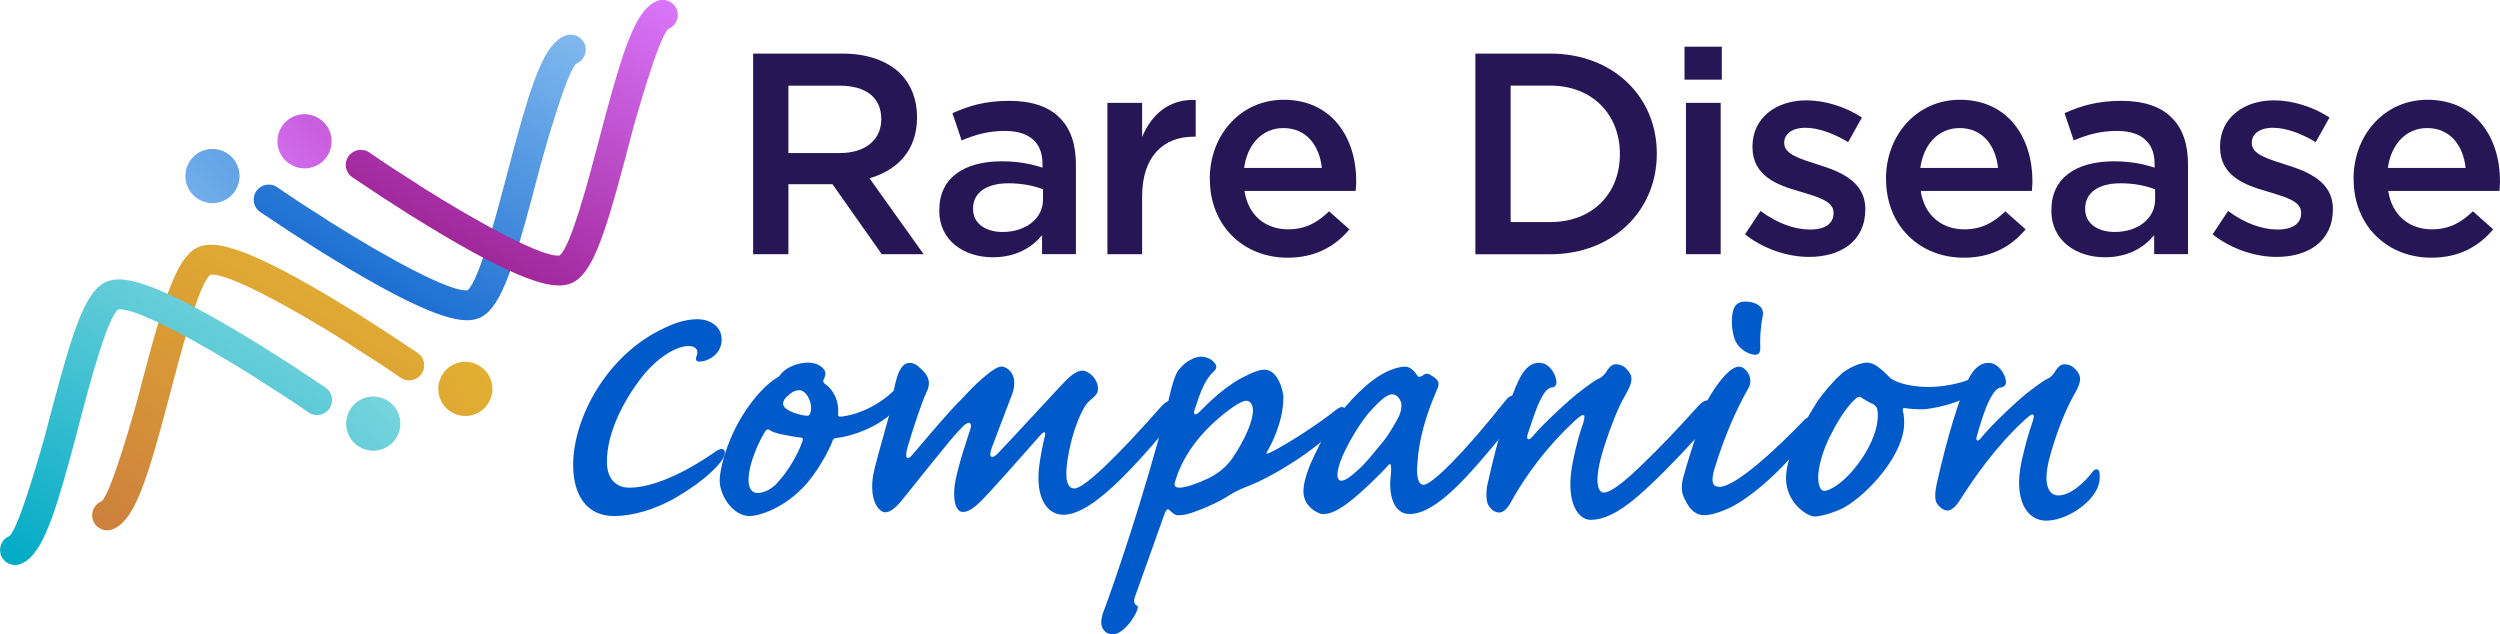 <?xml version="1.0" encoding="UTF-8"?>
<svg id="Layer_1" data-name="Layer 1" xmlns="http://www.w3.org/2000/svg" xmlns:xlink="http://www.w3.org/1999/xlink" viewBox="0 0 348.08 88.3">
  <defs>
    <style>
      .cls-1 {
        fill: url(#New_Gradient_Swatch_4);
      }

      .cls-1, .cls-2, .cls-3, .cls-4, .cls-5, .cls-6, .cls-7, .cls-8, .cls-9, .cls-10, .cls-11, .cls-12, .cls-13, .cls-14 {
        stroke-width: 0px;
      }

      .cls-2 {
        fill: url(#New_Gradient_Swatch_8);
      }

      .cls-3 {
        fill: url(#New_Gradient_Swatch_7);
      }

      .cls-4 {
        fill: url(#New_Gradient_Swatch_3);
      }

      .cls-5 {
        fill: url(#New_Gradient_Swatch_8-2);
      }

      .cls-6 {
        fill: url(#New_Gradient_Swatch_3-3);
      }

      .cls-7 {
        fill: url(#New_Gradient_Swatch_3-4);
      }

      .cls-8 {
        fill: url(#New_Gradient_Swatch_3-2);
      }

      .cls-9 {
        fill: url(#New_Gradient_Swatch_7-2);
      }

      .cls-10 {
        fill: url(#New_Gradient_Swatch_4-2);
      }

      .cls-11 {
        fill: url(#New_Gradient_Swatch_10-2);
      }

      .cls-12 {
        fill: url(#New_Gradient_Swatch_10);
      }

      .cls-13 {
        fill: #261656;
      }

      .cls-14 {
        fill: #015aca;
      }
    </style>
    <linearGradient id="New_Gradient_Swatch_3" data-name="New Gradient Swatch 3" x1="4338.05" y1="4058.28" x2="4340.34" y2="4062.28" gradientTransform="translate(3278.35 -4947.67) rotate(79.6)" gradientUnits="userSpaceOnUse">
      <stop offset="0" stop-color="#8494e1"/>
      <stop offset="1" stop-color="#6c62be"/>
    </linearGradient>
    <linearGradient id="New_Gradient_Swatch_10" data-name="New Gradient Swatch 10" x1="4332.7" y1="4052.74" x2="4364.97" y2="4109.01" gradientTransform="translate(3278.35 -4947.67) rotate(79.6)" gradientUnits="userSpaceOnUse">
      <stop offset="0" stop-color="#e6b72f"/>
      <stop offset="1" stop-color="#cd803d"/>
      <stop offset="1" stop-color="#cd803d"/>
    </linearGradient>
    <linearGradient id="New_Gradient_Swatch_10-2" data-name="New Gradient Swatch 10" x1="1001.51" y1="1592.53" x2="1030.64" y2="1643.33" gradientTransform="translate(888.09 -1657.34) rotate(58.58)" xlink:href="#New_Gradient_Swatch_10"/>
    <linearGradient id="New_Gradient_Swatch_3-2" data-name="New Gradient Swatch 3" x1="4340.49" y1="4071.77" x2="4342.78" y2="4075.77" xlink:href="#New_Gradient_Swatch_3"/>
    <linearGradient id="New_Gradient_Swatch_7" data-name="New Gradient Swatch 7" x1="4335.15" y1="4066.22" x2="4367.42" y2="4122.5" gradientTransform="translate(3278.35 -4947.67) rotate(79.6)" gradientUnits="userSpaceOnUse">
      <stop offset="0" stop-color="#8bdbe0"/>
      <stop offset="1" stop-color="#00aac6"/>
    </linearGradient>
    <linearGradient id="New_Gradient_Swatch_7-2" data-name="New Gradient Swatch 7" x1="998.96" y1="1606" x2="1028.09" y2="1656.8" gradientTransform="translate(888.09 -1657.34) rotate(58.58)" xlink:href="#New_Gradient_Swatch_7"/>
    <linearGradient id="New_Gradient_Swatch_3-3" data-name="New Gradient Swatch 3" x1="5835.06" y1="-1383.02" x2="5837.35" y2="-1379.02" gradientTransform="translate(2438.22 5516.01) rotate(-100.4)" xlink:href="#New_Gradient_Swatch_3"/>
    <linearGradient id="New_Gradient_Swatch_4" data-name="New Gradient Swatch 4" x1="5829.72" y1="-1388.56" x2="5861.99" y2="-1332.29" gradientTransform="translate(2438.22 5516.01) rotate(-100.4)" gradientUnits="userSpaceOnUse">
      <stop offset="0" stop-color="#83bbef"/>
      <stop offset="0" stop-color="#83bbef"/>
      <stop offset=".98" stop-color="#015aca"/>
      <stop offset="1" stop-color="#015aca"/>
    </linearGradient>
    <linearGradient id="New_Gradient_Swatch_4-2" data-name="New Gradient Swatch 4" x1="987.89" y1="1560.08" x2="1017.02" y2="1610.88" gradientTransform="translate(888.09 -1657.34) rotate(58.58)" xlink:href="#New_Gradient_Swatch_4"/>
    <linearGradient id="New_Gradient_Swatch_3-4" data-name="New Gradient Swatch 3" x1="5837.5" y1="-1369.53" x2="5839.8" y2="-1365.53" gradientTransform="translate(2438.22 5516.01) rotate(-100.4)" xlink:href="#New_Gradient_Swatch_3"/>
    <linearGradient id="New_Gradient_Swatch_8" data-name="New Gradient Swatch 8" x1="5832.16" y1="-1375.08" x2="5864.43" y2="-1318.8" gradientTransform="translate(2438.22 5516.01) rotate(-100.4)" gradientUnits="userSpaceOnUse">
      <stop offset="0" stop-color="#db78fd"/>
      <stop offset="1" stop-color="#8f0e7d"/>
    </linearGradient>
    <linearGradient id="New_Gradient_Swatch_8-2" data-name="New Gradient Swatch 8" x1="990.45" y1="1546.62" x2="1019.58" y2="1597.42" gradientTransform="translate(888.09 -1657.34) rotate(58.58)" xlink:href="#New_Gradient_Swatch_8"/>
  </defs>
  <g>
    <g>
      <polygon class="cls-4" points="68.5 53.46 68.5 53.46 68.5 53.46 68.5 53.46"/>
      <path class="cls-12" d="m61.08,54.83c.38,2.05,2.34,3.4,4.39,3.03,2.05-.38,3.4-2.34,3.03-4.39h0c-.38-2.05-2.34-3.4-4.39-3.03s-3.4,2.34-3.03,4.39Z"/>
      <path class="cls-11" d="m58.48,32.88h0s0,0,0,0Zm-34.6,21.15c1.49-5.66,3.85-14.51,5.4-15.78,2.19-.35,10.86,4.26,19.66,9.83,0,0,0,.02,0,.03l3.71,2.37c1.06.7,2.1,1.4,3.12,2.11.95.66,2.26.42,2.92-.54.66-.95.42-2.26-.54-2.91-.03-.02-4.38-2.91-4.38-2.91l-3.7-2.37s-2.93-1.82-4.48-2.73c-12.24-7.25-15.86-7.5-17.79-6.8-2.91,1.07-4.64,6.1-7.58,17.16l-1.14,4.33s-3.55,12.92-4.95,13.98c-.93.38-1.44,1.36-1.27,2.32.02.11.05.23.09.34.4,1.09,1.6,1.65,2.69,1.25,2.75-1.01,4.44-5.55,7.1-15.36l1.14-4.3Zm-9.68,15.73h0s0,0,0,0Z"/>
    </g>
    <g>
      <polygon class="cls-8" points="55.68 58.3 55.68 58.3 55.68 58.3 55.68 58.3"/>
      <path class="cls-3" d="m48.26,59.66c.38,2.05,2.34,3.4,4.39,3.03,2.05-.38,3.4-2.34,3.03-4.39h0c-.38-2.05-2.34-3.4-4.39-3.03-2.05.38-3.4,2.34-3.03,4.39Z"/>
      <path class="cls-9" d="m45.66,37.71h0s0,0,0,0ZM11.06,58.86c1.49-5.66,3.85-14.51,5.4-15.78,2.19-.35,10.86,4.26,19.66,9.83,0,0,0,.02,0,.03l3.71,2.37c1.06.7,2.1,1.4,3.12,2.11.95.66,2.26.42,2.92-.54.66-.95.42-2.26-.54-2.91-.03-.02-4.38-2.91-4.38-2.91l-3.7-2.37s-2.93-1.82-4.48-2.73c-12.24-7.25-15.86-7.5-17.79-6.8-2.91,1.07-4.64,6.1-7.58,17.16l-1.14,4.33s-3.55,12.92-4.95,13.98c-.93.38-1.44,1.36-1.27,2.32.02.11.05.23.09.34.4,1.09,1.6,1.65,2.69,1.25,2.75-1.01,4.44-5.55,7.1-15.36l1.14-4.3Zm-9.68,15.73h0s0,0,0,0Z"/>
    </g>
    <g>
      <polygon class="cls-6" points="25.88 25.19 25.88 25.19 25.88 25.19 25.88 25.19"/>
      <path class="cls-1" d="m33.29,23.83c-.38-2.05-2.34-3.4-4.39-3.03-2.05.38-3.4,2.34-3.03,4.39h0c.38,2.05,2.34,3.4,4.39,3.03s3.4-2.34,3.03-4.39Z"/>
      <path class="cls-10" d="m35.9,45.78h0s0,0,0,0Zm34.6-21.15c-1.49,5.66-3.85,14.51-5.4,15.78-2.19.35-10.86-4.26-19.66-9.83,0,0,0-.02,0-.03l-3.71-2.37c-1.06-.7-2.1-1.4-3.12-2.11-.95-.66-2.26-.42-2.92.54-.66.95-.42,2.26.54,2.91.03.02,4.38,2.91,4.38,2.91l3.7,2.37s2.93,1.82,4.48,2.73c12.24,7.25,15.86,7.5,17.79,6.8,2.91-1.07,4.64-6.1,7.58-17.16l1.14-4.33s3.55-12.92,4.95-13.98c.93-.38,1.44-1.36,1.27-2.32-.02-.11-.05-.23-.09-.34-.4-1.09-1.6-1.65-2.69-1.25-2.75,1.01-4.44,5.55-7.1,15.36l-1.14,4.3Zm9.68-15.73h0s0,0,0,0Z"/>
    </g>
    <g>
      <polygon class="cls-7" points="38.7 20.35 38.7 20.35 38.7 20.35 38.7 20.35"/>
      <path class="cls-2" d="m46.11,18.99c-.38-2.05-2.34-3.4-4.39-3.03-2.05.38-3.4,2.34-3.03,4.39h0c.38,2.05,2.34,3.4,4.39,3.03s3.4-2.34,3.03-4.39Z"/>
      <path class="cls-5" d="m48.72,40.94h0s0,0,0,0Zm34.6-21.15c-1.49,5.66-3.85,14.51-5.4,15.78-2.19.35-10.86-4.26-19.66-9.83,0,0,0-.02,0-.03l-3.71-2.37c-1.06-.7-2.1-1.4-3.12-2.11-.95-.66-2.26-.42-2.92.54-.66.95-.42,2.26.54,2.91.03.02,4.38,2.91,4.38,2.91l3.7,2.37s2.93,1.82,4.48,2.73c12.24,7.25,15.86,7.5,17.79,6.8,2.91-1.07,4.64-6.1,7.58-17.16l1.14-4.33s3.55-12.92,4.95-13.98c.93-.38,1.44-1.36,1.27-2.32-.02-.11-.05-.23-.09-.34-.4-1.09-1.6-1.65-2.69-1.25-2.75,1.01-4.44,5.55-7.1,15.36l-1.14,4.3Zm9.68-15.73h0s0,0,0,0Z"/>
    </g>
  </g>
  <g>
    <path class="cls-13" d="m104.86,7.46h12.45c3.51,0,6.26,1.04,8.06,2.79,1.48,1.52,2.31,3.59,2.31,6.03v.08c0,4.59-2.75,7.34-6.62,8.46l7.54,10.57h-5.83l-6.86-9.74h-6.14v9.74h-4.91V7.46Zm12.09,13.85c3.51,0,5.75-1.84,5.75-4.67v-.08c0-2.99-2.15-4.63-5.79-4.63h-7.14v9.38h7.18Z"/>
    <path class="cls-13" d="m130.78,29.32v-.08c0-4.55,3.55-6.78,8.7-6.78,2.35,0,4.03.36,5.67.88v-.52c0-2.99-1.84-4.59-5.23-4.59-2.35,0-4.11.52-6.03,1.32l-1.28-3.79c2.31-1.04,4.59-1.72,7.94-1.72,3.15,0,5.51.84,6.98,2.35,1.56,1.52,2.27,3.75,2.27,6.5v12.49h-4.71v-2.63c-1.44,1.72-3.63,3.07-6.86,3.07-3.95,0-7.46-2.27-7.46-6.5Zm14.44-1.52v-1.44c-1.24-.48-2.87-.84-4.79-.84-3.11,0-4.95,1.32-4.95,3.51v.08c0,2.04,1.79,3.19,4.11,3.19,3.19,0,5.63-1.84,5.63-4.51Z"/>
    <path class="cls-13" d="m154.19,14.32h4.83v4.75c1.32-3.15,3.75-5.31,7.46-5.15v5.11h-.28c-4.23,0-7.18,2.75-7.18,8.34v8.02h-4.83V14.32Z"/>
    <path class="cls-13" d="m168.44,24.94v-.08c0-6.02,4.27-10.97,10.29-10.97,6.7,0,10.1,5.27,10.1,11.33,0,.44-.04.88-.08,1.36h-15.48c.52,3.43,2.95,5.35,6.07,5.35,2.35,0,4.03-.88,5.71-2.51l2.83,2.51c-2,2.39-4.75,3.95-8.62,3.95-6.1,0-10.81-4.43-10.81-10.93Zm15.6-1.56c-.32-3.11-2.15-5.55-5.35-5.55-2.95,0-5.03,2.27-5.47,5.55h10.81Z"/>
    <path class="cls-13" d="m205.42,7.46h10.42c8.78,0,14.84,6.02,14.84,13.89v.08c0,7.86-6.06,13.97-14.84,13.97h-10.42V7.46Zm4.91,4.47v18.99h5.51c5.87,0,9.7-3.95,9.7-9.42v-.08c0-5.47-3.83-9.5-9.7-9.5h-5.51Z"/>
    <path class="cls-13" d="m234.54,6.5h5.19v4.59h-5.19v-4.59Zm.2,7.82h4.83v21.07h-4.83V14.32Z"/>
    <path class="cls-13" d="m242.96,32.64l2.16-3.27c2.31,1.72,4.75,2.59,6.9,2.59s3.27-.88,3.27-2.27v-.08c0-1.64-2.23-2.19-4.71-2.95-3.11-.88-6.58-2.15-6.58-6.19v-.08c0-3.99,3.31-6.42,7.5-6.42,2.63,0,5.51.92,7.74,2.39l-1.92,3.43c-2.04-1.24-4.19-2-5.95-2-1.88,0-2.95.88-2.95,2.07v.08c0,1.56,2.27,2.19,4.75,2.99,3.07.96,6.54,2.35,6.54,6.14v.08c0,4.43-3.43,6.62-7.82,6.62-2.99,0-6.3-1.08-8.94-3.15Z"/>
    <path class="cls-13" d="m262.59,24.94v-.08c0-6.02,4.27-10.97,10.29-10.97,6.7,0,10.1,5.27,10.1,11.33,0,.44-.04.88-.08,1.36h-15.48c.52,3.43,2.95,5.35,6.07,5.35,2.35,0,4.03-.88,5.71-2.51l2.83,2.51c-2,2.39-4.75,3.95-8.62,3.95-6.1,0-10.81-4.43-10.81-10.93Zm15.6-1.56c-.32-3.11-2.15-5.55-5.35-5.55-2.95,0-5.03,2.27-5.47,5.55h10.81Z"/>
    <path class="cls-13" d="m285.62,29.32v-.08c0-4.55,3.55-6.78,8.7-6.78,2.35,0,4.03.36,5.67.88v-.52c0-2.99-1.84-4.59-5.23-4.59-2.35,0-4.11.52-6.03,1.32l-1.28-3.79c2.31-1.04,4.59-1.72,7.94-1.72,3.15,0,5.51.84,6.98,2.35,1.56,1.52,2.27,3.75,2.27,6.5v12.49h-4.71v-2.63c-1.44,1.72-3.63,3.07-6.86,3.07-3.95,0-7.46-2.27-7.46-6.5Zm14.44-1.52v-1.44c-1.24-.48-2.87-.84-4.79-.84-3.11,0-4.95,1.32-4.95,3.51v.08c0,2.04,1.79,3.19,4.11,3.19,3.19,0,5.63-1.84,5.63-4.51Z"/>
    <path class="cls-13" d="m308.06,32.64l2.16-3.27c2.31,1.72,4.75,2.59,6.9,2.59s3.27-.88,3.27-2.27v-.08c0-1.64-2.23-2.19-4.71-2.95-3.11-.88-6.58-2.15-6.58-6.19v-.08c0-3.99,3.31-6.42,7.5-6.42,2.63,0,5.51.92,7.74,2.39l-1.92,3.43c-2.04-1.24-4.19-2-5.95-2-1.88,0-2.95.88-2.95,2.07v.08c0,1.56,2.27,2.19,4.75,2.99,3.07.96,6.54,2.35,6.54,6.14v.08c0,4.43-3.43,6.62-7.82,6.62-2.99,0-6.3-1.08-8.94-3.15Z"/>
    <path class="cls-13" d="m327.69,24.94v-.08c0-6.02,4.27-10.97,10.29-10.97,6.7,0,10.1,5.27,10.1,11.33,0,.44-.04.88-.08,1.36h-15.48c.52,3.43,2.95,5.35,6.07,5.35,2.35,0,4.03-.88,5.71-2.51l2.83,2.51c-2,2.39-4.75,3.95-8.62,3.95-6.1,0-10.81-4.43-10.81-10.93Zm15.6-1.56c-.32-3.11-2.15-5.55-5.35-5.55-2.95,0-5.03,2.27-5.47,5.55h10.81Z"/>
  </g>
  <g>
    <path class="cls-14" d="m100.48,47.27c0,1.98-1.75,2.94-2.77,3.05-.79.11-.85-.17-.79-.56.17-.45.17-.34.17-.79,0-.34-.34-.79-1.24-.79-1.7,0-4.47,1.64-6.72,4.63-2.32,3.05-4.63,7.46-4.63,11.47,0,2.54,1.41,3.62,3.11,3.62,4.86,0,11.08-4.35,12.09-5.09,1.07-.68,1.53-.06,1.02.96-.51.9-2.43,3.05-6.39,5.37-3.11,1.87-6.39,2.71-8.82,2.71-3.9,0-5.71-3-5.71-7.12,0-6.44,4.63-15.32,12.66-19.04,1.98-.96,3.39-1.24,4.69-1.24,1.58,0,3.33.9,3.33,2.83Z"/>
    <path class="cls-14" d="m114.72,51.45c.34.34.17,1.07-.06,1.41-.11.28,0,.45.23.62,1.3.9,1.92,2.49,1.81,4.07-.06.34.06.51.51.45,2.54-.34,6.33-1.81,9.38-6.05.28-.45.68,1.19.06,2.49-1.92,3.84-6.56,6.1-10.29,6.56-.28.06-.34.11-.45.4-.4,1.13-2.2,4.63-4.24,6.61-2.88,2.94-6.16,3.84-7.29,3.84-2.37,0-4.18-2.88-4.18-4.97,0-1.3.79-4.97,2.88-8.53,2.03-3.5,4.13-5.09,4.58-5.43.4-.28.85-.45,1.02-.79.73-.96,2.37-1.64,3.79-1.64,1.24,0,1.92.51,2.26.96Zm-6.5,15.77c1.64-1.7,3-4.29,3.5-5.76.11-.34.06-.51-.11-.51-1.69-.23-3.79-.57-4.46-1.07-.17-.17-.4-.11-.56.11-.62.9-2.37,4.35-2.37,6.84,0,1.19.51,1.81,1.19,1.81.79,0,1.81-.34,2.83-1.41Zm1.19-11.87c-.34.4-.45.79-.34,1.07.23.79,2.32,1.41,3.28,1.47.34,0,.4-.17.51-.56.34-1.07-.51-3-1.58-3-.73,0-1.19.4-1.86,1.02Z"/>
    <path class="cls-14" d="m152.88,54.05c0,.68-.28.96-.79,1.41-.4.34-.9.73-1.36,1.7-.62,1.13-1.58,3.56-2.09,6.84-.4,2.6-.11,4.01.96,4.01,1.3,0,5.71-4.18,12.09-11.42.85-.96,2.03-1.36,2.03.28,0,.96-1.3,2.83-2.03,3.67-6.33,7.46-10.62,11.13-13.62,11.13-2.26,0-3.9-2.26-3.39-6.72.23-1.7.56-3.28.79-4.18.17-.73-.06-.79-.68-.11-1.58,1.81-6.78,7.69-8.14,9.04-1.13,1.13-1.86,1.58-2.6,1.58-1.19,0-1.58-2.43-.79-5.37.34-1.53,1.19-4.18,1.69-5.71.28-.68.34-1.13.06-1.3-.23-.11-.73.17-1.3.85-1.02.9-7.12,8.7-8.36,10.17-.9,1.02-1.53,1.41-2.09,1.41-.79,0-2.15-1.36-1.75-4.75.23-1.64,1.24-4.86,2.32-8.87.17-.57.17-.85.28-1.41.06-.51.23-1.47.45-2.49.28-1.19.73-3.28,2.09-3.28.45,0,.9.17,1.36.62,1.07.9,1.75,1.92,1.02,3.39-.79,1.7-1.98,5.43-2.66,7.69-.45,1.58-.06,1.98.68,1.07,2.54-2.94,4.58-5.48,6.95-7.86,1.64-1.75,2.37-2.43,3.28-3.16.9-.79,1.7-1.24,2.15-1.24.85,0,2.49,1.19,1.47,3.9-.45,1.24-2.26,5.88-2.77,7.29-.28.79-.34,1.19-.11,1.36.28.11.56-.11.96-.51,2.49-2.6,8.53-9.21,9.49-10.17.85-.85,1.64-1.3,2.2-1.3,1.07,0,2.2,1.3,2.2,2.43Z"/>
    <path class="cls-14" d="m178.69,55.41c-.06,3.56-1.81,6.67-2.2,7.35-.28.4-.17.51.28.28,1.24-.51,6.16-3.5,9.27-5.99,1.41-1.13,1.69.45.34,2.15-3.05,3.5-9.55,7.35-12.72,8.53-1.36.51-1.92.85-3,1.53-1.24.79-4.24,2.09-5.59,2.37-.57.11-.85.11-1.19.11-.34-.06-.79-.45-1.07-.73-.28-.28-.51.11-.68.56-.17.45-3.67,10.29-4.07,11.42-.28.73-.17,1.13.28,1.36.51.23-1.58,3.96-3.39,3.96-.56,0-1.02-.17-1.41-.79-.28-.51-.28-1.13,0-2.09.4-.96,4.3-11.75,7.69-24.02,1.13-4.24,1.47-5.65,1.81-7.12.4-1.53.73-2.49,1.3-3.05.73-.9,2.03-1.58,2.88-1.58.73,0,1.47.34,1.81.79.45.45.4.85,0,1.24-1.19,1.02-1.86,2.77-2.71,5.37-.23.73.17.79.62.34,1.19-1.19,3.79-3.84,6.67-5.14,1.19-.62,1.98-.79,2.43-.79,1.92,0,2.66,3,2.66,3.96Zm-8.14,2.09c-3.96,3.16-5.93,6.33-6.89,9.38-.23.68-.17,1.02.62,1.02.73,0,2.43-.57,3.96-1.3,1.47-.73,2.32-1.53,2.99-2.32,1.07-1.36,3.22-5.03,3.22-7.12,0-.79-.34-1.36-.9-1.36-.4,0-1.19.28-2.99,1.7Z"/>
    <path class="cls-14" d="m183.62,62.13c1.47-3,3.96-6.1,6.44-8.31,2.88-2.54,4.97-2.77,5.6-2.77.73,0,1.36.73,1.64,1.19.11.28.4.28.68.11.45-.34.79-.45,1.24-.11,1.36.73,1.13,1.36.9,1.92-1.53,3.45-2.6,7.06-2.77,10.4-.17,1.75.11,2.94.85,2.94,1.13,0,5.43-4.18,11.53-11.87.79-.96,1.64-.51,1.64.51s-.79,2.77-2.03,4.24c-4.35,5.2-9.16,11.19-13.11,11.19-1.75,0-2.77-1.81-2.66-4.58.06-.73.17-1.64.11-2.03-.06-.45-.17-.45-.45-.11-.73.85-3.84,3.9-5.37,5.03-1.53,1.19-2.66,1.7-3.67,1.7-.62,0-2.71-1.02-2.71-3.16,0-1.02.34-2.83,2.15-6.27Zm3.16,4.8c.45,0,1.3-.56,2.2-1.41,1.02-.85,2.09-2.2,3.79-4.29.73-.9,1.75-2.77,1.98-3.22.28-.56.45-1.3.34-1.92-.17-.56-.56-1.19-1.3-1.19-.62,0-1.64.79-3.28,2.66-1.47,1.75-4.3,6.39-4.3,8.59,0,.4.17.79.56.79Z"/>
    <path class="cls-14" d="m216.7,53.26c0,.4-.28.68-.62.68-.51.06-1.02.57-1.47,1.47-.73,1.3-1.53,3.96-1.92,5.09-.23.73.17.9.68.28,1.3-1.58,5.09-5.14,6.84-6.44,1.58-1.19,2.03-1.47,2.54-1.7.28-.17.73-.51,1.02-1.07.34-.51.73-.85,1.19-.85.62,0,1.13.23,1.53.68.85.85.79,1.58.34,2.6-.28.62-.9,1.58-1.41,2.71-.9,1.98-2.03,5.09-2.6,7.35-.85,3.5-.17,4.58.51,4.52.9,0,2.83-1.47,5.14-3.73,2.77-2.66,4.97-4.97,8.02-8.36.79-.9,1.81-1.19,1.81.4,0,1.13-.51,2.32-2.03,3.96-3.16,3.45-5.82,6.16-8.31,8.31-2.77,2.37-4.8,3.22-6.5,3.22-1.86,0-3.62-2.77-2.43-8.25.45-2.26.96-4.01,1.36-5.09.17-.57.28-1.02.17-1.19-.23-.17-.51.06-1.3.73-3.84,3.56-6.84,7.57-9.04,11.59-.51.85-1.07,1.19-1.47,1.19-.62,0-1.13-.4-1.47-.96-.34-.4-.4-1.64-.23-2.71,1.58-7.23,3.39-12.72,4.35-14.64.96-2.09,2.03-2.54,2.94-2.54,1.36,0,2.37,1.64,2.37,2.77Z"/>
    <path class="cls-14" d="m234.61,69.59c-.57-1.02-.57-2.09-.17-3.39.34-1.3,1.41-4.69,1.86-5.99.34-.73.28-1.07.34-1.47.06-.51.17-1.02.51-1.81.9-2.15,3.45-5.88,4.92-5.88.34,0,.62.11.85.34.62.51,1.13,1.64.51,2.66-1.81,3.16-3.45,7.06-4.69,11.13-.57,1.87-.34,2.6.68,2.6,2.26,0,8.02-5.37,11.81-9.33.51-.51,1.02-.45,1.02.34,0,.45-.17,1.07-.79,2.09-2.32,3.73-7.8,8.65-11.02,10-1.41.62-2.43.85-3.22.85-.85,0-1.87-.51-2.6-2.15Zm10.82-25.62c-.34,1.75-.4,3.22-.34,4.52,0,1.02-.68,1.07-1.64.68-1.07-.45-1.81-1.36-2.03-2.26-.17-.62-.34-1.47-.28-2.6.11-1.81.79-2.32,1.86-2.32,1.47,0,2.71.73,2.43,1.98Z"/>
    <path class="cls-14" d="m256.75,70.67c-1.41.73-3.33,1.24-4.07,1.24-1.13,0-4.01-1.98-4.01-5.31,0-2.71,1.75-6.56,4.24-10.51,1.02-1.53,2.54-3.22,3.56-4.13,1.02-.79,2.49-1.47,3.5-1.47,1.07,0,2.15,1.07,3.11,2.03.06.11.45.4,1.19.68.85.34,2.43.68,4.24.68,1.98,0,4.41-.45,6.16-1.24.45-.23.79-.17.79.34,0,.68-.4,1.64-1.69,2.37-1.58.85-4.63,1.58-6.05,1.64-.9,0-1.86-.06-2.49-.17-.28-.06-.34.11-.28.45.17.51.17,1.24.17,1.64,0,4.35-4.97,9.83-8.36,11.75Zm.4-4.29c1.87-1.81,4.3-5.48,4.3-8.48,0-.23,0-.68-.11-1.02-.06-.23-.34-.56-.68-.68-.45-.17-1.13-.62-1.41-.79-.23-.23-.62-.23-1.02.23-.9.85-1.98,2.26-3.22,4.69-1.3,2.43-1.86,4.8-1.86,6.1s.4,1.92.85,1.92,1.7-.51,3.16-1.98Z"/>
    <path class="cls-14" d="m279.29,53.26c0,.4-.34.62-.62.68-.56,0-1.02.57-1.53,1.47-.73,1.3-1.53,3.96-1.92,5.37-.17.62.17.79.62.17,1.3-1.64,5.2-5.37,6.89-6.61,1.58-1.19,2.03-1.47,2.54-1.7.28-.17.68-.51.96-1.07.34-.51.73-.85,1.19-.85.62,0,1.13.23,1.53.68.85.85.79,1.58.34,2.6-.28.62-.9,1.58-1.41,2.71-.96,2.03-2.03,5.09-2.6,7.35-.9,3.67.11,4.92,1.3,4.92,1.69,0,3.62-1.75,4.86-3.39.28-.34.9-.45.9.45.06.96-.11,1.81-.85,2.83-1.02,1.53-3.9,3.62-6.61,3.62s-4.58-2.94-3.39-8.36c.51-2.26,1.02-4.01,1.41-5.09.23-.73.34-1.07.23-1.24-.17-.23-.51,0-1.3.73-3.96,3.67-6.89,7.86-9.04,11.25-.56.85-1.19,1.3-1.58,1.3-.62,0-1.07-.4-1.47-.9-.4-.45-.34-1.64-.11-2.71,1.53-6.89,3.33-12.43,4.3-14.41.96-2.09,2.09-2.54,2.94-2.54,1.41,0,2.43,1.7,2.43,2.77Z"/>
  </g>
</svg>